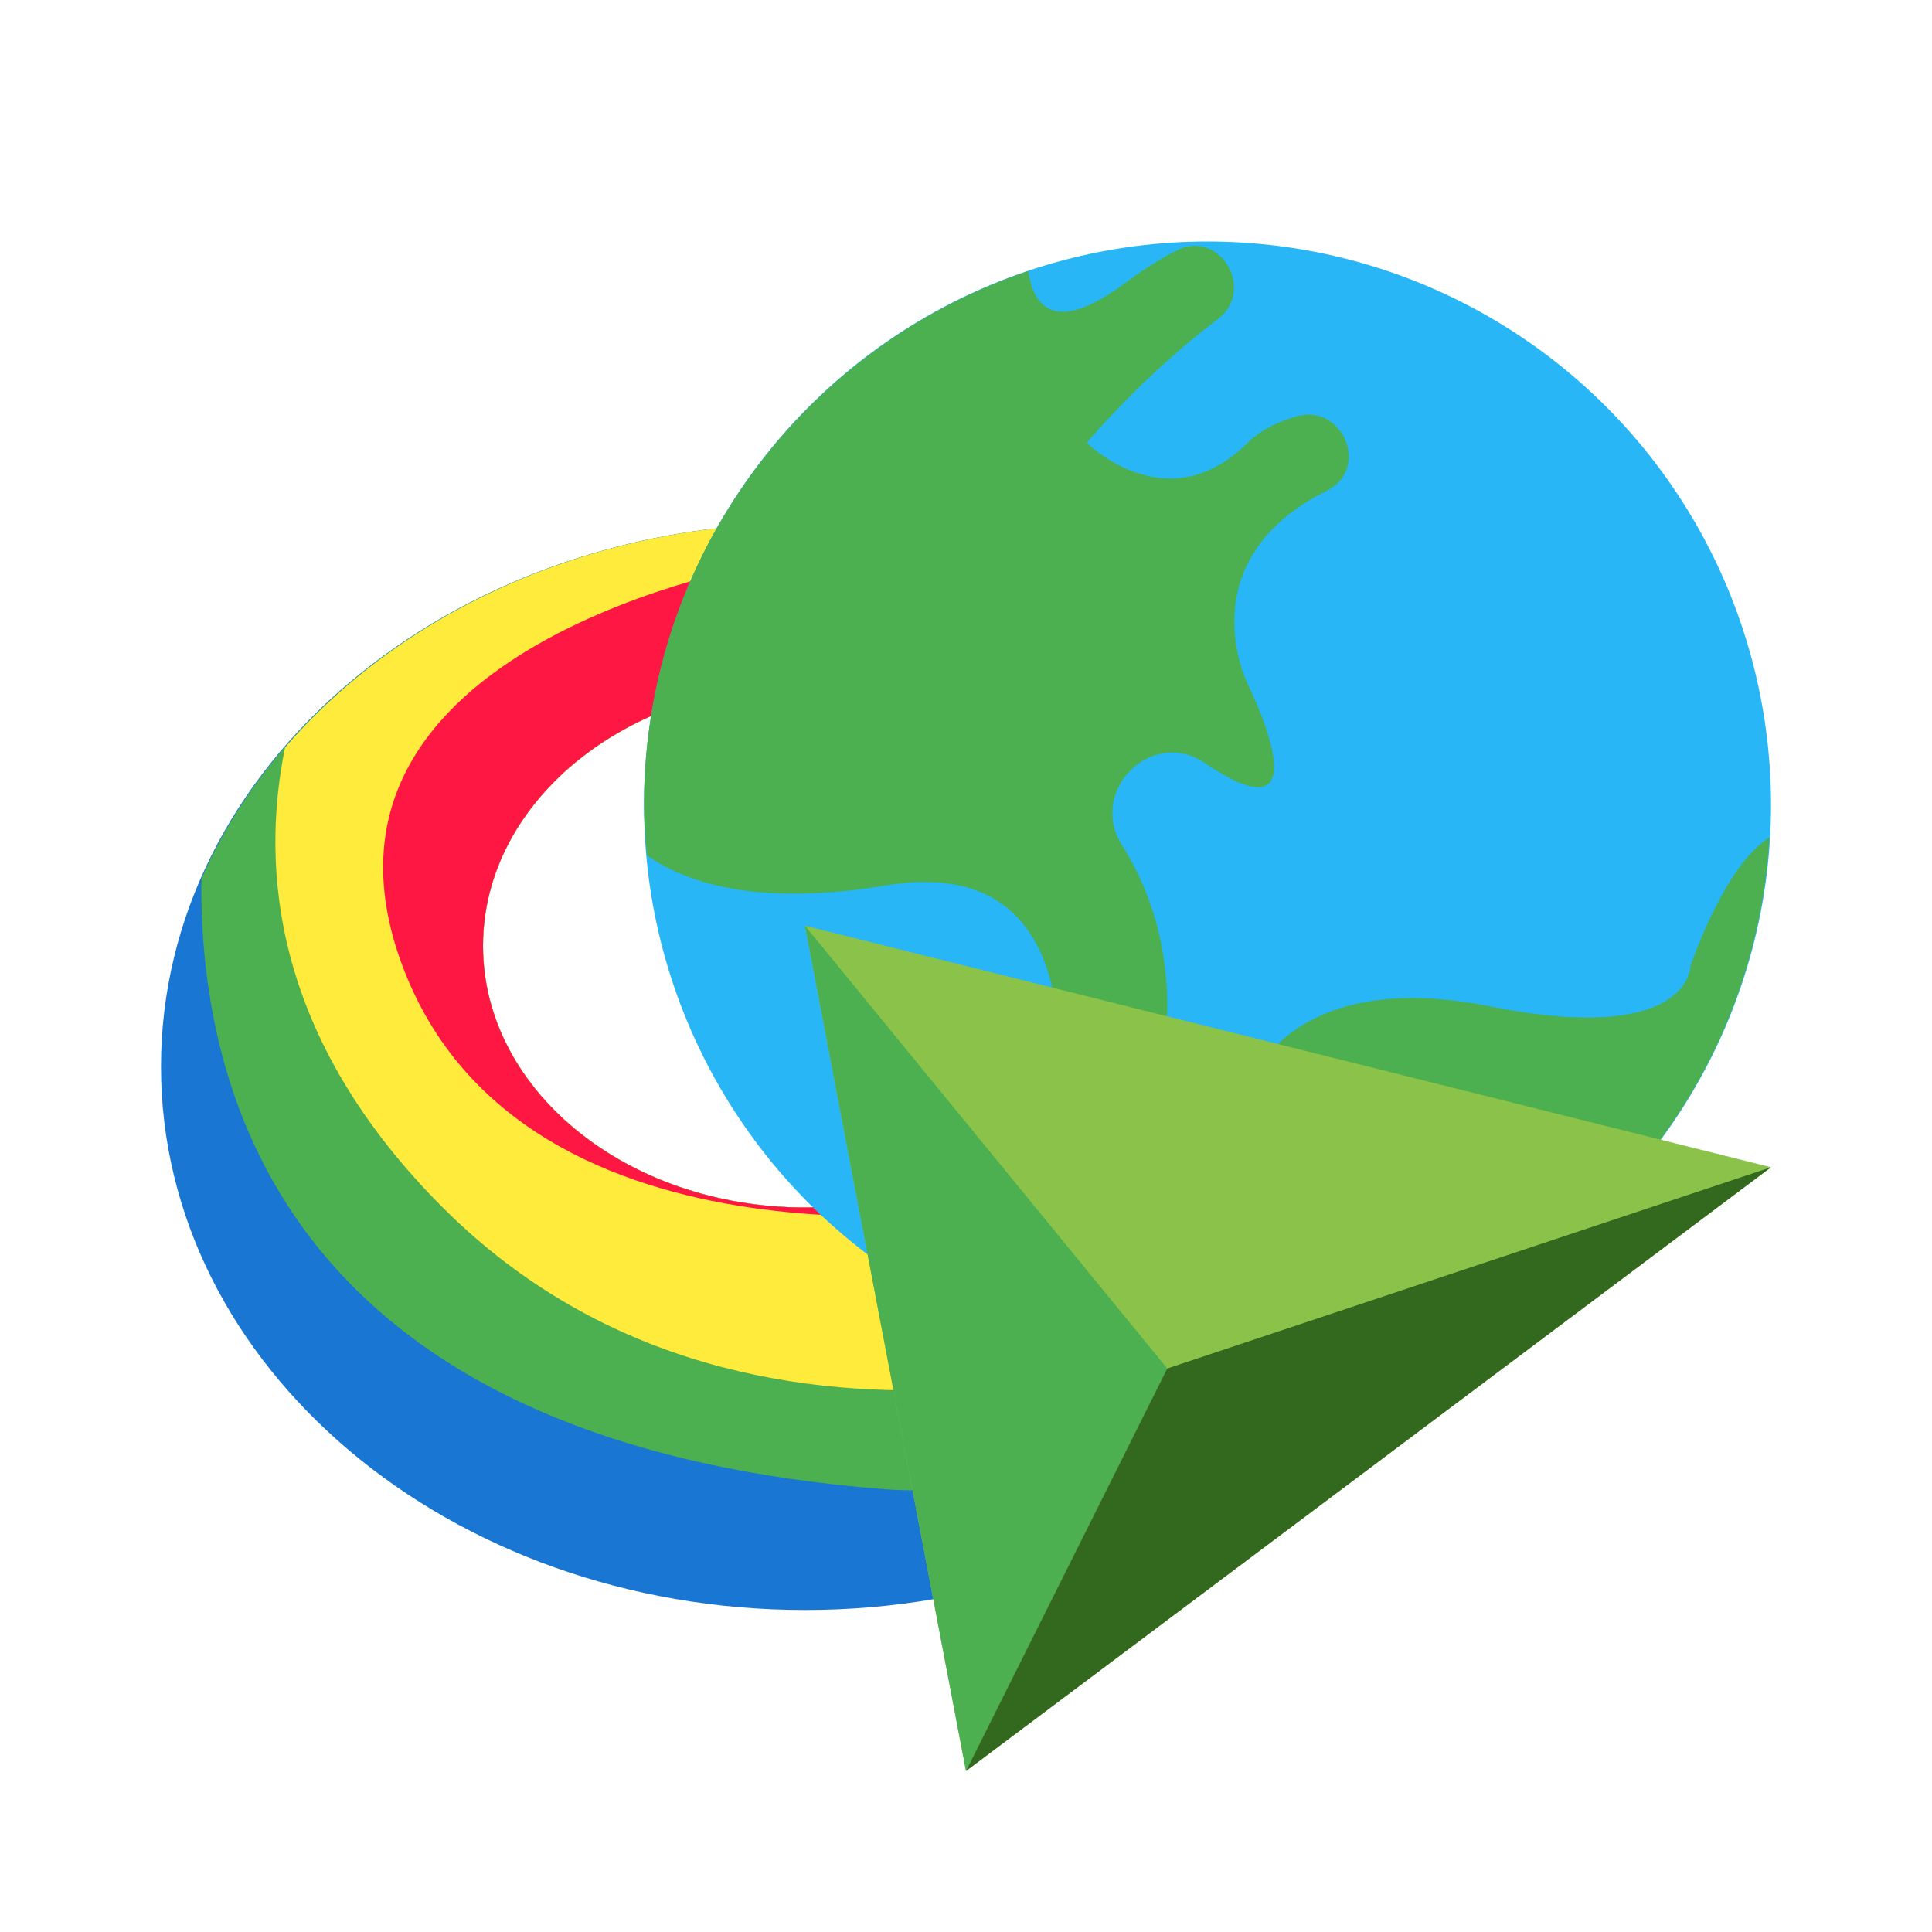 <svg xmlns="http://www.w3.org/2000/svg"  viewBox="0 0 48 48" width="144px" height="144px"><path fill="#1976d2" d="M20,13c-8.837,0-16,6.044-16,13.5S11.163,40,20,40s16-6.044,16-13.5S28.837,13,20,13z M20,30 c-4.418,0-8-2.91-8-6.5s3.582-6.5,8-6.5s8,2.91,8,6.5S24.418,30,20,30z"/><path fill="#4caf50" d="M20,13c-6.879,0-12.726,3.669-14.987,8.809C5.011,21.874,5,21.936,5,22c0,7.18,4,14,17,15 c5.472,0.421,10.355-3.997,13.463-7.083C35.801,28.823,36,27.683,36,26.5C36,19.044,28.837,13,20,13z M20,30c-4.418,0-8-2.91-8-6.5 s3.582-6.5,8-6.5s8,2.91,8,6.5S24.418,30,20,30z"/><path fill="#ffeb3b" d="M31,33l-1.382-17.27C26.939,14.024,23.615,13,20,13c-5.319,0-10.014,2.2-12.918,5.572 C6.461,21.613,6.806,25.806,11,30C19,38,31,33,31,33z M20,17c4.418,0,8,2.91,8,6.5S24.418,30,20,30s-8-2.91-8-6.5S15.582,17,20,17z"/><path fill="#ff1744" d="M24.563,28.835C23.268,29.568,21.697,30,20,30c-4.418,0-8-2.91-8-6.5s3.582-6.5,8-6.5 c0.043,0,0.084,0.005,0.127,0.005L19,14c0,0-12,2-9,10s15,6,15,6L24.563,28.835z"/><circle cx="30" cy="20" r="14" fill="#29b6f6"/><path fill="#4caf50" d="M42,24c0,0,0,2-5,1s-6,2-6,2l-1.986,6.95C29.341,33.973,29.667,34,30,34 c7.459,0,13.538-5.838,13.959-13.192C42.832,21.508,42,24,42,24z"/><path fill="#4caf50" d="M32.208,10.347C31.719,10.487,31.302,10.698,31,11c-2,2-4,0-4,0s1.373-1.648,3.256-3.072 c0.959-0.726,0.043-2.255-1.026-1.702C28.823,6.436,28.411,6.691,28,7c-1.684,1.263-2.301,0.749-2.455-0.264 C20,8.598,16,13.827,16,20c0,0.425,0.04,0.839,0.077,1.254C17.042,21.932,18.81,22.532,22,22c6-1,4,7,4,7 s-0.196,0.458-0.503,1.135c0.612-0.375,1.239-0.832,1.884-1.4C28.332,28.507,29,27.469,29,25c0-1.716-0.52-3.043-1.127-4.008 c-0.839-1.333,0.716-2.908,2.037-2.051C29.94,18.96,29.97,18.98,30,19c3,2,1-2,1-2s-1.531-3.061,1.968-4.811 C34.048,11.65,33.368,10.014,32.208,10.347z"/><polygon fill="#8bc34a" points="20,23 24,44 44,29"/><polygon fill="#4caf50" points="24,44 29,34 20,23"/><polygon fill="#33691e" points="24,44 29,34 44,29"/></svg>